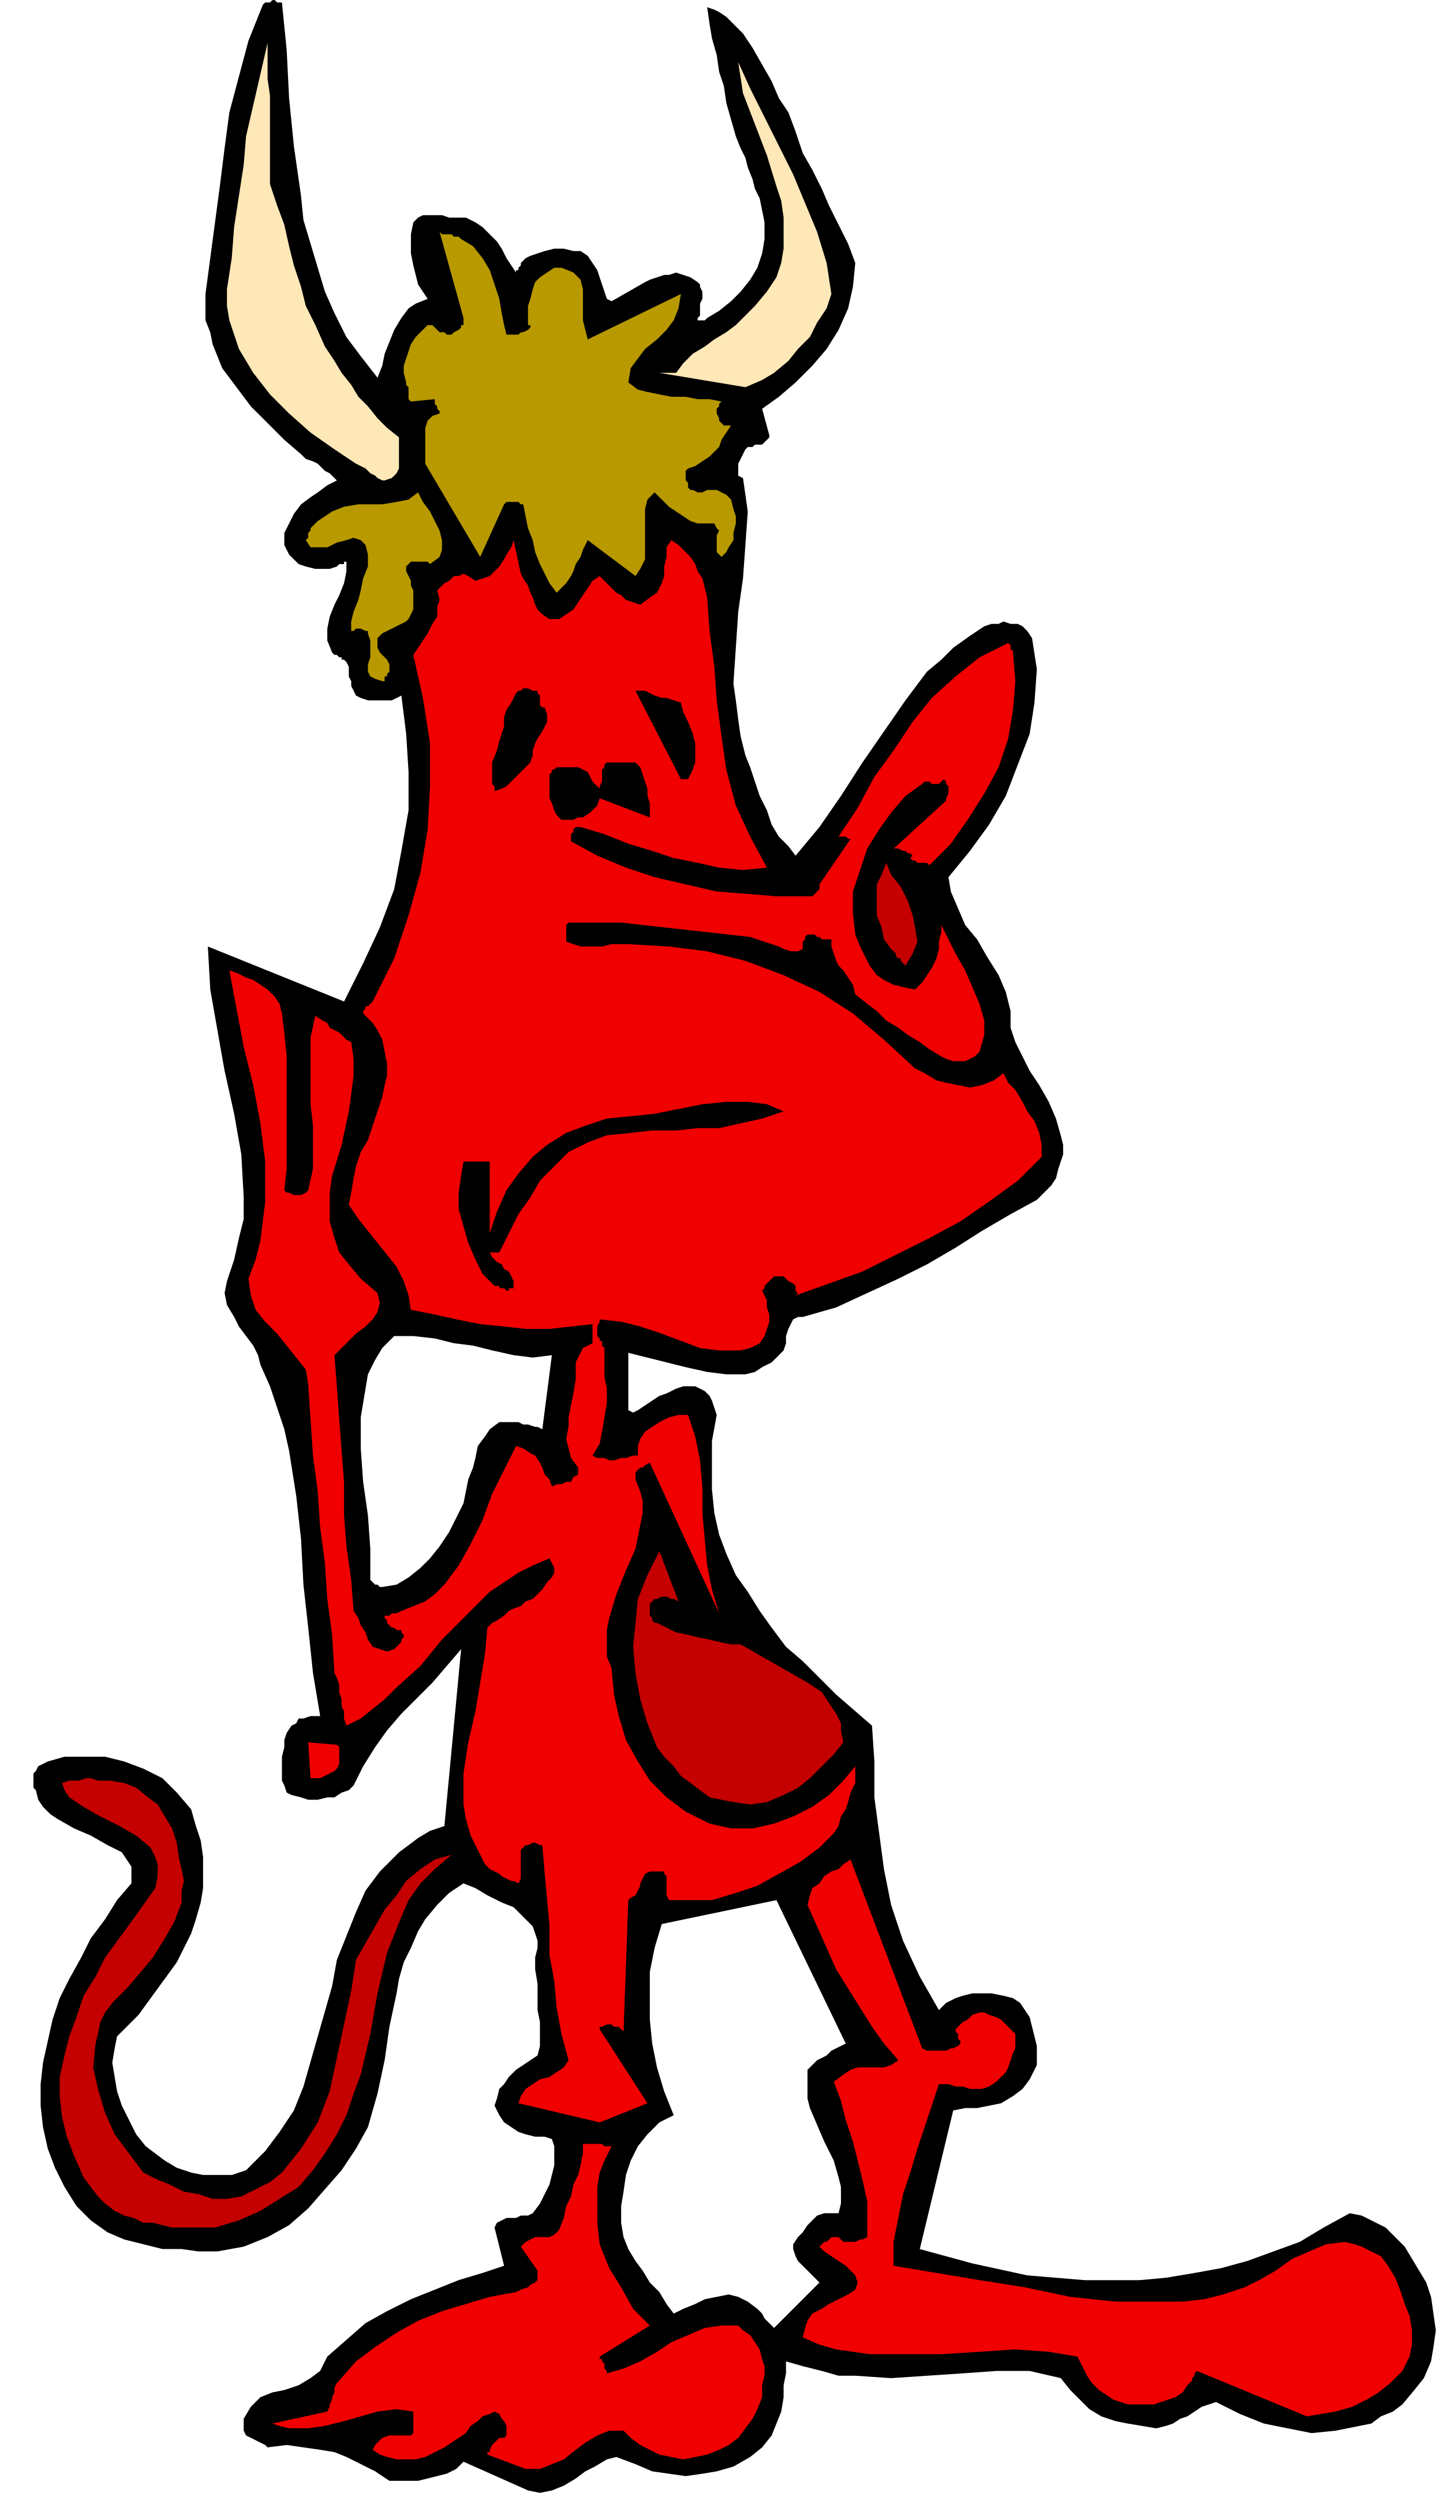 <svg xmlns="http://www.w3.org/2000/svg" fill-rule="evenodd" height="3.484in" preserveAspectRatio="none" stroke-linecap="round" viewBox="0 0 604 1046" width="2.012in"><style>.brush1{fill:#000}.pen1{stroke:none}.brush2{fill:#f00000}.brush3{fill:#c40000}</style><path class="pen1 brush1" d="m221 1042 5 1 5-1 5-2 5-3 4-3 4-2 5-3 4-1 8 3 7 3 7 1 7 1 7-1 6-1 7-2 7-4 5-4 4-5 2-5 2-5 1-6v-5l1-5v-5l7 2 8 2 7 2h7l15 1 15-1 15-1 14-1h14l13 3 4 5 4 4 4 4 5 3 6 2 5 1 6 1 6 1 4-1 3-1 3-2 3-1 3-2 3-2 3-1 3-1 10 5 10 4 10 2 10 2 10-1 10-2 5-1 4-3 5-2 4-3 5-6 4-5 3-7 1-6 1-7-1-7-1-7-2-6-3-5-3-5-3-5-4-4-4-4-4-2-6-3-5-1-11 6-10 6-11 4-11 4-11 3-11 2-12 2-11 1h-23l-12-1-12-1-23-5-22-6 14-58 5-1h5l5-1 5-1 5-3 4-3 3-4 3-6v-8l-1-4-1-4-1-4-2-3-2-3-3-2-4-1-5-1h-8l-4 1-3 1-4 2-3 3-8-14-7-15-5-15-3-15-2-15-2-15v-15l-1-15-15-13-14-14-7-6-6-8-5-7-5-8-5-7-4-9-3-8-2-9-1-10v-20l2-11-1-3-1-3-1-2-2-2-2-1-2-1h-5l-3 1-4 2-3 1-3 2-3 2-3 2-2 1-2-1v-24l8 2 8 2 8 2 9 2 8 1h8l4-1 3-2 4-2 3-3 2-2 1-3v-3l1-3 1-2 1-2 2-1h2l14-4 13-6 13-6 12-6 12-7 11-7 12-7 11-6 3-3 3-3 2-3 1-4 1-3 1-3v-4l-1-4-2-7-3-7-4-7-4-6-3-6-3-6-2-6v-7l-2-8-3-7-5-8-4-7-5-6-3-7-3-7-1-6 9-11 8-11 7-12 5-13 5-13 2-13 1-14-2-13-2-3-2-2-2-1h-3l-3-1-2 1h-3l-3 1-6 4-7 5-5 5-6 5-9 12-9 13-9 13-9 14-9 13-10 12-3-4-4-4-3-5-2-6-3-6-2-6-2-6-2-5-2-8-1-7-1-8-1-7 1-15 1-15 2-14 1-14 1-14-2-14-2-1v-5l1-2 1-2 1-2 1-1h2l1-1h3l1-1 1-1 1-1v-1l-3-11 7-5 7-6 7-7 6-7 5-8 4-9 2-9 1-10-3-8-4-8-4-8-3-7-4-8-4-7-3-9-3-8-4-6-3-7-4-7-4-7-4-6-5-5-2-2-3-2-2-1-3-1 1 7 1 6 2 7 1 7 2 6 1 7 2 7 2 7 2 5 2 4 1 4 2 5 1 4 2 4 1 5 1 5v7l-1 6-2 6-3 5-4 5-4 4-5 4-5 3-1 1h-3v-1l1-1v-5l1-2v-3l-1-2v-1l-1-1-3-2-3-1-3-1-3 1h-2l-3 1-3 1-2 1-14 8-2-1-1-3-1-3-1-3-1-3-2-3-2-3-3-2h-3l-4-1h-4l-4 1-3 1-3 1-2 1-2 2v1l-1 1v1h-1v1l-2-3-2-3-2-4-2-3-3-3-3-3-3-2-4-2h-7l-3-1h-8l-2 1-2 2-1 5v8l1 5 1 4 1 4 2 3 2 3-5 2-3 2-3 4-3 5-2 5-2 5-1 5-2 5-7-9-6-8-5-10-4-9-3-10-3-10-3-10-1-10-3-21-2-20-1-20-2-20h-2l-1-1h-1l-1 1h-2l-1 1-6 15-4 15-4 15-2 15-2 16-2 15-2 15-2 15v11l2 5 1 5 4 10 6 8 6 8 7 7 7 7 7 6 2 2 3 1 2 1 1 1 2 2 2 1 2 2 1 1-4 2-4 3-3 2-4 3-3 4-2 4-2 4v5l2 4 2 2 2 2 3 1 4 1h6l3-1 1-1h2v-1h1v4l-1 5-2 5-2 4-2 5-1 5v5l2 5 1 1h1l1 1h1v1h1l1 1 1 2v4l1 2v2l1 2 1 2 2 1 3 1h10l2-1 2-1 2 16 1 16v16l-3 17-3 16-6 16-7 15-8 16-57-23 1 18 3 17 3 17 4 18 3 17 1 18v9l-2 8-2 9-3 9-1 5 1 5 3 5 2 4 3 4 3 4 2 4 1 4 4 9 3 9 3 9 2 9 3 19 2 18 1 19 2 18 2 19 3 18h-4l-3 1h-2l-1 2-2 1-2 3-1 3v3l-1 4v10l1 2 1 3 2 1 4 1 3 1h4l4-1h3l3-2 3-1 2-2 4-8 5-8 5-7 6-7 6-6 7-7 6-7 6-7-7 74-6 2-5 3-4 3-4 3-8 8-6 8-4 9-4 10-4 10-2 11-6 21-6 21-4 10-6 9-6 8-8 8-6 2H85l-5-1-6-2-5-3-4-3-4-3-4-5-3-6-3-6-2-6-1-6-1-6 1-6 1-5 9-9 8-11 8-11 6-12 2-6 2-7 1-6v-13l-1-7-2-6-2-7-6-7-6-6-8-4-8-3-8-2H27l-7 2-2 1-2 1-1 2-1 1v6l1 1 1 4 2 3 3 3 3 2 7 4 7 3 7 4 6 3 2 3 2 3v7l-6 7-5 8-6 8-4 8-5 9-4 8-3 9-2 9-2 9-1 9v9l1 9 2 9 3 8 4 8 5 8 6 6 7 5 7 3 8 2 8 2h8l7 1h8l11-2 10-4 9-5 8-7 7-8 7-8 6-9 5-9 4-14 3-14 2-14 3-14 1-6 2-7 3-6 3-7 3-5 5-6 5-5 6-4 5 2 5 3 6 3 5 2 4 4 4 4 1 3 1 3v3l-1 4v5l1 6v11l1 5v10l-1 4-3 2-3 2-3 2-3 3-2 3-2 2-1 4-1 3 2 4 2 3 3 2 3 2 3 1 4 1h4l3 1 1 3v8l-1 4-1 4-2 4-2 4-3 4-2 1h-3l-2 1h-4l-2 1-2 1-1 2 4 16-9 3-10 3-10 4-10 4-10 5-9 5-8 7-8 7-3 6-4 3-5 3-6 2-5 1-5 2-4 4-3 5v5l1 2 2 1 2 1 2 1 2 1 1 1 8-1 7 1 7 1 6 1 5 2 6 3 6 3 6 4h12l4-1 4-1 4-1 4-2 3-3 27 12zm-61-378 6-1 5-3 5-4 4-4 4-5 4-6 3-6 3-6 1-5 1-5 2-5 1-4 1-5 3-4 2-3 4-3h8l2 1h2l3 1h1l2 1 4-31-8 1-8-1-9-2-8-2-8-1-8-2-9-1h-8l-5 5-3 5-3 6-1 6-2 12v13l1 14 2 14 1 14v13l1 1 1 1h1l1 1h1zm164 310 19-19-1-1-2-2-2-2-2-2-2-2-1-2-1-3v-2l2-3 2-2 2-3 2-2 2-2 3-1h6l1-4v-7l-1-4-2-7-4-8-3-7-3-7-1-4v-12l2-2 2-2 2-1 2-1 2-2 2-1 2-1 2-1-29-60-48 10-3 10-2 10v20l1 10 2 10 3 10 4 10-6 3-5 5-4 5-3 6-2 6-1 7-1 6v7l1 6 2 5 3 5 3 4 3 5 4 4 3 5 3 4 4-2 5-2 4-2 5-1 5-1 4 1 4 2 4 3 1 1 1 1 1 2 1 1 1 1 1 1 1 1z"/><path class="pen1 brush2" d="M220 1033h6l5-2 5-2 5-4 4-3 5-3 5-2h6l3 3 4 3 4 2 4 2 5 1 5 1 5-1 5-1 5-2 4-2 4-3 3-4 3-4 2-4 2-5v-5l1-4v-4l-1-3-1-4-2-3-2-3-3-2-2-2h-7l-7 1-7 3-7 3-6 4-7 4-7 3-7 2v-1l-1-1v-2l-1-1v-1h-1v-1l21-13-7-7-5-9-5-8-4-10-1-9v-15l1-6 2-5 3-6h-3l-1-1h-8v4l-1 5-1 4-2 4-1 5-2 4-1 5-2 5-2 2-2 1h-6l-2 1-2 1-2 2 7 10v4l-1 1-2 1-1 1-3 1-2 1-11 2-10 3-10 3-10 4-9 5-9 6-8 6-7 8-1 1-1 2v2l-1 2v1l-1 2v1l-1 2-23 5 3 1 4 1h8l7-1 8-2 7-2 7-2 8-1 7 1v9l-1 1h-9l-3 1-1 1-2 2-1 2 3 2 3 1 4 1h8l4-1 4-2 4-2 3-2 3-2 3-2 2-3 3-2 2-2 3-1 2-1 2 1 1 2 1 1 1 2v4l-1 1h-2l-1 1-1 1-1 1-1 2v1h-1v1l16 6zm327-22 6-1 6-1 7-2 6-3 5-3 5-4 5-5 3-6 1-5v-6l-1-6-2-5-2-6-2-5-3-5-3-4-4-2-4-2-3-1-4-1-8 1-7 3-7 3-7 5-7 4-6 3-9 3-8 2-9 1h-28l-19-2-19-4-19-3-18-3-18-3v-10l2-10 2-10 3-9 3-10 3-9 3-9 3-9h4l3 1h3l3 1h5l3-1 3-2 2-2 2-2 1-2 1-3 1-3 1-2v-6l-2-2-2-2-2-2-2-1-3-1-2-1h-2l-3 1-1 1-1 1-2 1-1 1-1 1-1 1v1l1 1v2l1 1v1l-1 1-2 1h-1l-2 1h-8l-2-1-30-79-3 2-2 2-3 1-3 2-2 3-3 2-1 3-1 4 4 9 4 9 4 9 5 8 5 8 5 8 5 7 6 7-3 2-3 1h-11l-3 1-3 2-4 3 3 8 2 8 3 9 2 8 2 8 2 9v15l-2 1h-1l-2 1h-5l-1-1-1-1h-3l-1 1-1 1h-1l-1 1-1 1 2 2 3 2 3 2 3 2 2 2 2 2 1 3-1 3-3 2-4 2-4 2-3 2-4 2-2 3-1 3-1 4 7 3 7 2 7 1 7 1h30l16-1 15-1 14 1 12 2 2 4 2 4 2 3 3 3 3 2 3 2 3 1 3 1h11l3-1 3-1 3-1 3-2 2-3 1-1 1-1v-1l1-1v-1l1-1 46 19z"/><path class="pen1 brush3" d="M72 932h18l10-3 9-4 8-5 8-5 6-7 5-7 5-8 4-8 3-9 3-8 4-17 3-17 4-17 6-15 3-7 5-7 6-6 7-6-7 2-6 4-6 5-4 6-5 6-4 7-4 7-4 7-2 13-3 14-3 14-3 14-5 13-7 11-4 5-4 5-5 4-6 3-6 3-6 1h-6l-6-2-6-1-6-3-5-2-6-3-6-8-6-8-4-9-3-10-2-9 1-10 1-4 1-5 2-4 3-4 6-6 6-7 5-6 5-8 4-7 3-8v-5l1-4-1-5-1-4-1-7-2-6-3-5-3-5-4-3-5-4-5-2-6-1h-5l-3-1h-2l-3 1h-4l-3 1 1 3 2 3 3 2 3 2 7 4 8 4 7 4 6 5 2 4 1 3v5l-1 5-10 14-11 15-4 8-5 8-3 9-3 8-2 8-2 9v8l1 9 2 8 3 8 4 9 6 8 3 3 4 3 4 2 4 1 4 2h4l4 1 4 1z"/><path class="pen1 brush2" d="m251 888 20-8-20-31v-1h1l2-1h2l1 1h2l1 1 1 1 2-55 1-1 2-1 1-2 1-2v-1l1-2 1-2 2-1h6v1l1 1v8l1 2h18l10-3 9-3 9-5 9-5 8-6 6-6 2-3 1-4 2-3 1-3 1-4 2-4v-7l-5 6-6 6-7 5-8 4-8 3-9 2h-9l-9-2-10-5-8-6-7-7-5-8-5-9-3-10-2-9-1-11-2-5v-11l1-5 3-10 4-10 4-9 2-10 1-5v-5l-1-4-2-5v-3l1-1 1-1h1l1-1 2-1 29 63-3-10-2-10-1-11-1-11v-11l-1-11-2-10-3-9h-4l-4 1-4 2-3 2-3 2-2 3-1 3v4h-2l-3 1h-2l-3 1h-2l-2-1h-3l-2-1 3-5 1-5 1-6 1-6v-6l-1-5v-12l-1-1v-2h-1v-1l-1-1v-4l1-2v-1l9 1 8 2 9 3 8 3 8 3 8 1h9l4-1 4-2 2-3 1-3 1-3v-3l-1-3v-3l-1-2-1-2 1-1v-1l1-1 1-1 1-1 1-1h4l1 1 1 1 2 1 1 1v2l1 1-1 1 14-5 14-5 14-7 14-7 13-7 13-9 11-8 10-10v-5l-1-5-2-5-3-4-2-4-3-5-3-3-2-4-4 3-5 2-5 1-5-1-5-1-4-1-5-3-4-2-13-12-13-11-14-9-15-7-16-6-16-4-16-2-17-1h-7l-4 1h-9l-3-1-3-1v-7l1-1h22l9 1 9 1 9 1 9 1 9 1 9 1 3 1 3 1 3 1 3 1 2 1 3 1h3l2-1v-3l1-1v-1l1-1h3l1 1h1l1 1h4v3l1 3 1 3 1 2 2 2 2 3 2 3 1 4 5 4 4 3 4 4 5 3 4 3 5 3 4 3 5 3 2 1 3 1h5l2-1 2-1 1-1 1-1 2-7v-6l-2-7-3-7-3-7-4-7-3-6-3-6v3l-1 4v3l-1 4-2 4-2 3-2 3-3 3-5-1-4-1-4-2-3-2-3-4-2-4-2-4-2-5-1-9v-9l3-9 3-9 5-8 5-7 6-7 7-5 1-1h2l1 1h3l1-1 1-1 1 1v1l1 1v3l-1 2v1l-23 21 1-1h2l2 1h1l1 1h1l1 1-1 1 1 1h1l1 1h4l1 1 9-9 7-10 7-11 6-11 4-12 2-12 1-12-1-12v-1h-1v-2l-1-1-6 3-6 3-5 4-5 4-10 9-8 10-8 12-8 11-7 13-8 12h3l1 1h1l-13 19v2l-1 1-1 1-1 1h-15l-12-1-13-1-13-3-13-3-12-4-12-5-11-6v-3l1-1v-1l1-1h2l10 3 10 4 10 3 9 3 10 2 9 2 10 1 10-1-7-13-6-13-4-15-2-14-2-15-1-14-2-15-1-14-1-4-1-4-2-3-1-3-2-3-3-3-2-2-3-2-2 3v4l-1 4v4l-1 3-2 4-3 2-4 3-3-1-3-1-2-2-2-1-2-2-2-2-2-2-1-1-3 2-2 3-2 3-2 3-2 3-3 2-3 2h-4l-3-2-2-2-1-2-1-3-1-2-1-3-2-3-1-2-3-14-1 3-2 3-1 2-2 3-2 2-2 2-3 1-3 1-3-2-2-1-2 1h-2l-2 2-2 1-2 2-1 1 1 4-1 3v4l-2 3-2 4-2 3-2 3-2 3 4 18 3 19v18l-1 18-3 18-5 18-6 18-9 18-1 1-1 1h-1v1l-1 1v1l1 1 3 3 2 3 2 4 1 5 1 5v5l-1 4-1 5-2 6-2 6-2 6-3 5-2 6-1 5-1 6-1 5 4 6 4 5 4 5 4 5 4 5 3 6 2 6 1 6 10 2 9 2 10 2 10 1 9 1h10l9-1 9-1v8l-2 1-2 1-1 2-1 2-1 2v7l-1 6-1 5-1 5v4l-1 5 1 4 1 4 3 4v3l-2 1-1 2h-2l-2 1h-2l-2 1-1-3-2-2-1-3-1-2-2-3-2-1-3-2-3-1-5 10-5 10-4 11-5 10-5 9-6 8-4 4-4 3-5 2-5 2-2 1h-2l-1 1h-2v1l1 1v1l1 1 1 1h1l1 1h2v1l1 1v1l-1 1v1l-1 1-1 1-1 1-3 1-3-1-3-1-2-3-1-3-2-3-1-3-2-3-1-13-2-14-1-13v-14l-1-13-1-13-1-14-1-13 3-3 3-3 3-3 4-3 3-3 2-3 1-4-1-4-7-6-5-6-4-5-2-6-2-7v-12l1-7 4-13 3-14 1-7 1-8v-7l-1-7-2-1-2-2-1-1-2-1-2-1-1-2-2-1-3-2-2 9v28l1 9v18l-2 9-1 1-2 1h-3l-2-1h-1l-1-1 1-9v-47l-1-10-1-8-1-4-2-3-3-3-3-2-3-2-3-1-4-2-3-1 3 16 3 16 4 16 3 16 2 16v17l-1 8-1 8-2 8-3 8 1 7 2 6 4 5 5 5 4 5 4 5 4 5 1 6 1 15 1 15 2 15 1 15 2 15 1 15 2 15 1 16 1 2 1 3v3l1 3v3l1 2v3l1 3 6-3 5-4 5-4 5-5 10-9 9-11 10-10 10-10 6-4 6-4 6-3 7-3 1 2 1 2v2l-1 2-2 2-2 3-2 2-2 2-3 1-2 2-3 1-2 1-2 2-3 2-2 1-2 2-1 11-2 12-2 12-3 13-2 13v13l1 6 2 7 3 6 3 6 2 2 2 1 2 1 1 1 2 1 2 1h1l2 1 1-2v-12l1-1 1-1h1l2-1h1l2 1h1l1 12 1 11 1 11v12l2 11 1 11 2 11 3 11-2 3-3 2-3 2-4 1-3 2-3 2-2 3-1 3 34 8z"/><path class="pen1 brush3" d="m307 754 7 1 7-1 7-3 6-3 5-4 5-5 5-5 4-5-1-5v-3l-2-4-2-3-4-6-6-4-7-4-7-4-7-4-7-4h-4l-5-1-4-1-5-1-4-1-5-1-4-2-4-2h-1l-1-1v-1l-1-1v-5l1-1 1-1h1l2-1h2l2 1h1l2 1-8-21-5 10-4 10-1 10-1 10 1 11 2 11 3 10 4 10 3 4 4 4 3 4 4 3 4 3 4 3 5 1 5 1z"/><path class="pen1 brush2" d="M130 744h4l2-1 2-1 2-1 1-1 1-2v-7l-1-1-12-1 1 15z"/><path class="pen1 brush1" d="M212 540h1v-1h2v-3l-1-2-1-2-2-1-1-2-2-1-2-2-1-2h4l4-8 4-8 5-7 4-7 6-6 6-6 8-4 8-3 10-1 9-1h10l9-1h9l9-2 9-2 9-3-7-3-8-1h-9l-10 1-10 2-10 2-10 1-10 1-9 3-8 3-8 5-6 5-6 7-5 7-4 9-3 9v-30h-11l-1 6-1 7v7l2 7 2 7 3 7 3 6 5 5h2v1h2l1 1z"/><path class="pen1 brush3" d="m379 404 3-5 2-5-1-6-1-5-2-6-3-6-4-5-2-5-2 5-2 4v13l2 5 1 5 3 4 1 1 1 1v1l1 1h1v1l1 1 1 1z"/><path class="pen1 brush1" d="M235 343h5l2-1h2l3-2 1-1 2-2 1-3 21 8v-6l-1-3v-3l-1-3-1-3-1-3-2-2h-12l-1 1v1l-1 1v5l-1 2v2-1l-1-1-2-2-1-2-1-2-2-1-2-1h-9l-1 1h-1v1l-1 1v10l1 2 1 3 1 2 2 2zm-28-12 3-1 2-1 2-2 2-2 2-2 2-2 2-2 1-3v-2l1-3 1-2 2-3 1-2 1-2v-3l-1-3h-1l-1-1v-4l-1-1v-1h-2l-2-1h-2l-1 1h-1l-1 1-2 4-2 3-1 3v4l-1 3-1 3-1 4-2 5v9l1 1v2zm78-5h3l2-4 1-3v-8l-1-4-2-5-2-4-1-4-3-1-3-1h-2l-3-1-2-1-2-1h-4l19 37z"/><path class="pen1" d="M160 285h1v-2h1v-1l1-1v-3l-1-2-1-1-2-2-1-2v-4l2-2 2-1 2-1 2-1 2-1 2-1 1-1 1-2 1-2v-8l-1-2v-2l-1-2-1-2v-2l1-1 1-1h7l1 1 4-3 1-3v-4l-1-4-2-4-2-4-3-4-2-4-4 3-5 1-6 1h-10l-6 1-5 2-6 4-1 1-1 1-1 1v1l-1 1v2l-1 1 2 3h7l4-2 4-1 3-1 3 1 2 2 1 4v5l-2 5-1 5-1 4-2 5-1 4v4h1l1-1h2l2 1h1v1l1 3v7l-1 3v3l1 2 2 1 3 1zm73-37 2-2 2-2 2-3 1-2 1-3 2-3 1-3 2-4 20 15 2-3 2-4v-21l1-4 3-3 3 3 3 3 3 2 3 2 3 2 3 1h7l1 2 1 1-1 2v7l2 2 2-2 1-2 2-3v-3l1-4v-3l-1-3-1-4-2-2-2-1-2-1h-4l-2 1h-2l-2-1h-1l-1-1v-2l-1-1v-4l1-1 3-1 3-2 3-2 2-2 2-2 1-3 2-3 2-3h-3l-1-1-1-1v-1l-1-2v-2l1-1v-1l1-1-5-1h-5l-5-1h-6l-5-1-5-1-4-1-4-3 1-6 3-4 3-4 5-4 4-4 3-4 2-5 1-6-39 19-1-4-1-4v-13l-1-4-3-3-5-2h-3l-3 2-3 2-2 2-1 3-1 4-1 3v8h1v1l-1 1-2 1h-1l-1 1h-5l-1-4-1-5-1-6-2-6-2-6-3-5-4-5-5-3-1-1h-2l-1-1h-4l-1-1 10 36v3h-1v1l-1 1-2 1-1 1h-2l-1-1h-2l-1-1-1-1-1-1h-2l-1 1-2 2-2 2-2 3-1 3-1 3-1 3v3l1 4v1l1 1v5l1 1 10-1v2l1 1v1l1 1v1l-3 1-2 2-1 3v15l23 39 10-22 1-1h5l1 1h1l1 5 1 5 2 5 1 5 2 5 2 4 2 4 3 4z" style="fill:#b89900"/><path class="pen1" d="m161 201 3-1 2-2 1-2v-13l-5-4-4-4-4-5-4-4-3-5-4-5-3-5-4-6-4-9-4-8-2-8-3-9-2-8-2-9-3-8-3-9V40l-1-7V18l-3 13-3 13-3 13-1 12-2 13-2 13-1 13-2 13v7l1 6 2 6 2 6 6 10 7 9 8 8 9 8 10 7 9 6 2 1 2 1 1 1 1 1 2 1 1 1 2 1h1zm151-39 7-3 5-3 6-5 4-5 5-5 3-6 4-6 2-6-2-13-4-13-5-12-5-12-6-12-6-12-6-12-5-11 2 13 5 13 5 13 4 13 2 6 1 7v13l-1 6-2 6-4 6-5 6-4 4-4 4-4 3-5 3-4 3-5 3-4 4-3 4h-7l36 6z" style="fill:#ffe8b8"/><path class="pen1 brush1" d="M306 1h1V0h1-1v1h-1z"/></svg>
